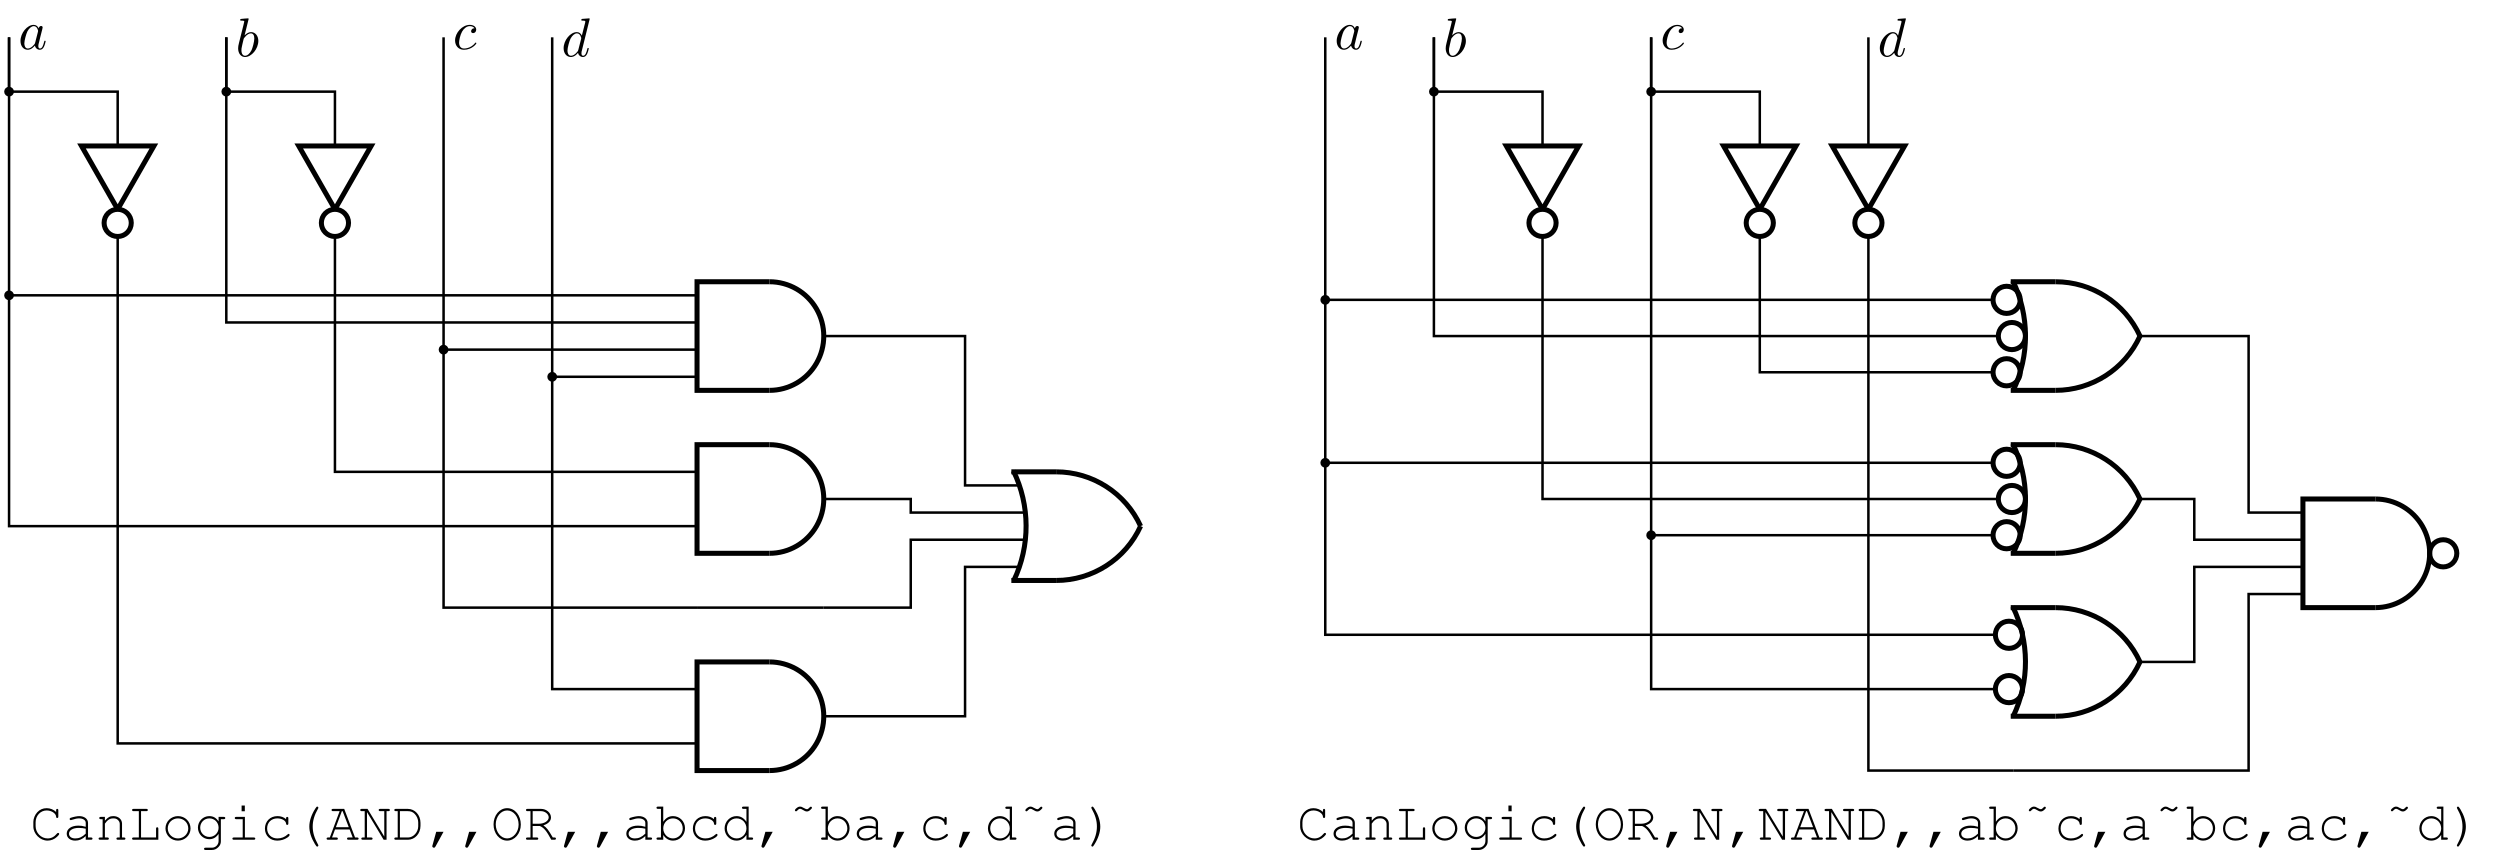 <?xml version="1.0" encoding="UTF-8"?>
<svg xmlns="http://www.w3.org/2000/svg" xmlns:xlink="http://www.w3.org/1999/xlink" width="497.114pt" height="172.332pt" viewBox="0 0 497.114 172.332" version="1.1">
<defs>
<g>
<symbol overflow="visible" id="glyph0-0">
<path style="stroke:none;" d=""/>
</symbol>
<symbol overflow="visible" id="glyph0-1">
<path style="stroke:none;" d="M 4.062 -4.125 C 3.875 -4.531 3.562 -4.828 3.062 -4.828 C 1.781 -4.828 0.438 -3.219 0.438 -1.625 C 0.438 -0.594 1.031 0.125 1.891 0.125 C 2.109 0.125 2.656 0.078 3.297 -0.703 C 3.391 -0.234 3.781 0.125 4.297 0.125 C 4.672 0.125 4.922 -0.125 5.109 -0.484 C 5.297 -0.875 5.438 -1.531 5.438 -1.562 C 5.438 -1.672 5.328 -1.672 5.297 -1.672 C 5.188 -1.672 5.188 -1.625 5.141 -1.469 C 4.969 -0.766 4.766 -0.125 4.312 -0.125 C 4.031 -0.125 3.984 -0.406 3.984 -0.625 C 3.984 -0.859 4.016 -0.953 4.141 -1.422 C 4.25 -1.891 4.281 -2 4.375 -2.406 L 4.766 -3.938 C 4.844 -4.25 4.844 -4.266 4.844 -4.312 C 4.844 -4.5 4.719 -4.609 4.531 -4.609 C 4.266 -4.609 4.094 -4.359 4.062 -4.125 Z M 3.359 -1.297 C 3.297 -1.094 3.297 -1.078 3.141 -0.891 C 2.656 -0.297 2.219 -0.125 1.906 -0.125 C 1.359 -0.125 1.203 -0.719 1.203 -1.141 C 1.203 -1.688 1.562 -3.031 1.812 -3.531 C 2.156 -4.172 2.641 -4.578 3.078 -4.578 C 3.781 -4.578 3.938 -3.688 3.938 -3.625 C 3.938 -3.562 3.922 -3.484 3.906 -3.438 Z M 3.359 -1.297 "/>
</symbol>
<symbol overflow="visible" id="glyph0-2">
<path style="stroke:none;" d="M 2.609 -7.453 C 2.609 -7.453 2.609 -7.562 2.469 -7.562 C 2.219 -7.562 1.422 -7.484 1.141 -7.453 C 1.047 -7.453 0.922 -7.438 0.922 -7.234 C 0.922 -7.109 1.031 -7.109 1.188 -7.109 C 1.719 -7.109 1.734 -7.031 1.734 -6.922 C 1.734 -6.844 1.641 -6.484 1.578 -6.25 L 0.688 -2.688 C 0.562 -2.156 0.516 -1.969 0.516 -1.594 C 0.516 -0.562 1.094 0.125 1.891 0.125 C 3.188 0.125 4.531 -1.5 4.531 -3.078 C 4.531 -4.062 3.953 -4.828 3.078 -4.828 C 2.578 -4.828 2.125 -4.5 1.797 -4.172 Z M 1.578 -3.328 C 1.641 -3.562 1.641 -3.594 1.75 -3.703 C 2.281 -4.422 2.766 -4.578 3.047 -4.578 C 3.453 -4.578 3.734 -4.25 3.734 -3.562 C 3.734 -2.906 3.375 -1.656 3.188 -1.25 C 2.828 -0.516 2.328 -0.125 1.891 -0.125 C 1.531 -0.125 1.172 -0.422 1.172 -1.219 C 1.172 -1.422 1.172 -1.641 1.344 -2.328 Z M 1.578 -3.328 "/>
</symbol>
<symbol overflow="visible" id="glyph0-3">
<path style="stroke:none;" d="M 4.312 -4.141 C 4.141 -4.141 3.984 -4.141 3.844 -3.984 C 3.672 -3.828 3.641 -3.641 3.641 -3.562 C 3.641 -3.297 3.844 -3.188 4.047 -3.188 C 4.359 -3.188 4.656 -3.453 4.656 -3.875 C 4.656 -4.422 4.141 -4.828 3.375 -4.828 C 1.891 -4.828 0.453 -3.266 0.453 -1.719 C 0.453 -0.734 1.078 0.125 2.219 0.125 C 3.781 0.125 4.688 -1.031 4.688 -1.172 C 4.688 -1.234 4.625 -1.312 4.562 -1.312 C 4.5 -1.312 4.484 -1.281 4.422 -1.203 C 3.562 -0.125 2.359 -0.125 2.234 -0.125 C 1.547 -0.125 1.25 -0.656 1.25 -1.312 C 1.25 -1.75 1.469 -2.812 1.844 -3.484 C 2.188 -4.109 2.781 -4.578 3.375 -4.578 C 3.75 -4.578 4.172 -4.438 4.312 -4.141 Z M 4.312 -4.141 "/>
</symbol>
<symbol overflow="visible" id="glyph0-4">
<path style="stroke:none;" d="M 5.625 -7.453 C 5.625 -7.453 5.625 -7.562 5.484 -7.562 C 5.328 -7.562 4.281 -7.469 4.094 -7.453 C 4.016 -7.438 3.953 -7.391 3.953 -7.234 C 3.953 -7.109 4.047 -7.109 4.203 -7.109 C 4.734 -7.109 4.75 -7.031 4.75 -6.922 L 4.719 -6.703 L 4.062 -4.125 C 3.875 -4.531 3.562 -4.828 3.062 -4.828 C 1.781 -4.828 0.438 -3.219 0.438 -1.625 C 0.438 -0.594 1.031 0.125 1.891 0.125 C 2.109 0.125 2.656 0.078 3.297 -0.703 C 3.391 -0.234 3.781 0.125 4.297 0.125 C 4.672 0.125 4.922 -0.125 5.109 -0.484 C 5.297 -0.875 5.438 -1.531 5.438 -1.562 C 5.438 -1.672 5.328 -1.672 5.297 -1.672 C 5.188 -1.672 5.188 -1.625 5.141 -1.469 C 4.969 -0.766 4.766 -0.125 4.312 -0.125 C 4.031 -0.125 3.984 -0.406 3.984 -0.625 C 3.984 -0.891 4.016 -0.953 4.062 -1.141 Z M 3.359 -1.297 C 3.297 -1.094 3.297 -1.078 3.141 -0.891 C 2.656 -0.297 2.219 -0.125 1.906 -0.125 C 1.359 -0.125 1.203 -0.719 1.203 -1.141 C 1.203 -1.688 1.562 -3.031 1.812 -3.531 C 2.156 -4.172 2.641 -4.578 3.078 -4.578 C 3.781 -4.578 3.938 -3.688 3.938 -3.625 C 3.938 -3.562 3.922 -3.484 3.906 -3.438 Z M 3.359 -1.297 "/>
</symbol>
<symbol overflow="visible" id="glyph1-0">
<path style="stroke:none;" d=""/>
</symbol>
<symbol overflow="visible" id="glyph1-1">
<path style="stroke:none;" d="M 5.219 -5.531 C 4.703 -6.016 4.047 -6.281 3.328 -6.281 C 2.594 -6.281 1.953 -6 1.469 -5.469 C 1 -4.969 0.688 -4.203 0.688 -3.547 L 0.688 -2.641 C 0.688 -1.172 2.031 0.172 3.516 0.172 C 4.203 0.172 4.875 -0.094 5.406 -0.594 C 5.688 -0.859 5.828 -1.047 5.828 -1.156 C 5.828 -1.281 5.734 -1.359 5.609 -1.359 C 5.531 -1.359 5.484 -1.344 5.406 -1.25 C 4.828 -0.562 4.266 -0.266 3.516 -0.266 C 2.219 -0.266 1.141 -1.391 1.141 -2.703 L 1.141 -3.484 C 1.141 -4.781 2.109 -5.828 3.328 -5.828 C 4.297 -5.828 5.172 -5.25 5.219 -4.594 C 5.219 -4.422 5.297 -4.328 5.438 -4.328 C 5.578 -4.328 5.656 -4.422 5.656 -4.625 L 5.656 -5.844 C 5.656 -6.047 5.578 -6.141 5.438 -6.141 C 5.297 -6.141 5.219 -6.047 5.219 -5.844 Z M 5.219 -5.531 "/>
</symbol>
<symbol overflow="visible" id="glyph1-2">
<path style="stroke:none;" d="M 4.562 0 L 5.609 0 C 5.797 0 5.906 -0.078 5.906 -0.234 C 5.906 -0.375 5.797 -0.453 5.609 -0.453 L 5.016 -0.453 L 5.016 -3.359 C 5.016 -4.141 4.281 -4.703 3.266 -4.703 C 2.859 -4.703 2.156 -4.562 1.547 -4.359 C 1.422 -4.312 1.359 -4.234 1.359 -4.125 C 1.359 -4 1.469 -3.906 1.578 -3.906 C 1.594 -3.906 1.641 -3.922 1.672 -3.922 C 2.531 -4.188 2.828 -4.25 3.234 -4.25 C 4.031 -4.25 4.562 -3.891 4.562 -3.359 L 4.562 -2.578 C 3.922 -2.766 3.594 -2.812 3.094 -2.812 C 1.719 -2.812 0.781 -2.172 0.781 -1.219 C 0.781 -0.391 1.469 0.172 2.484 0.172 C 3.25 0.172 3.906 -0.109 4.562 -0.734 Z M 4.562 -1.219 C 3.844 -0.531 3.25 -0.266 2.469 -0.266 C 1.719 -0.266 1.234 -0.641 1.234 -1.203 C 1.234 -1.891 2.016 -2.359 3.172 -2.359 C 3.656 -2.359 4.172 -2.297 4.562 -2.203 Z M 4.562 -1.219 "/>
</symbol>
<symbol overflow="visible" id="glyph1-3">
<path style="stroke:none;" d="M 1.828 -4.547 L 1 -4.547 C 0.812 -4.547 0.703 -4.469 0.703 -4.328 C 0.703 -4.172 0.812 -4.094 1 -4.094 L 1.375 -4.094 L 1.375 -0.453 L 0.891 -0.453 C 0.672 -0.453 0.578 -0.375 0.578 -0.234 C 0.578 -0.078 0.672 0 0.891 0 L 2.312 0 C 2.516 0 2.609 -0.078 2.609 -0.234 C 2.609 -0.375 2.516 -0.453 2.312 -0.453 L 1.828 -0.453 L 1.828 -3.203 C 2.172 -3.656 2.281 -3.781 2.438 -3.891 C 2.75 -4.141 3.062 -4.25 3.484 -4.25 C 3.906 -4.25 4.109 -4.188 4.375 -3.969 C 4.641 -3.734 4.781 -3.469 4.781 -3.141 L 4.781 -0.453 L 4.422 -0.453 C 4.219 -0.453 4.125 -0.375 4.125 -0.234 C 4.125 -0.078 4.219 0 4.422 0 L 5.609 0 C 5.797 0 5.906 -0.078 5.906 -0.234 C 5.906 -0.375 5.797 -0.453 5.609 -0.453 L 5.234 -0.453 L 5.234 -3.219 C 5.234 -4.062 4.5 -4.703 3.516 -4.703 C 2.844 -4.703 2.453 -4.5 1.828 -3.797 Z M 1.828 -4.547 "/>
</symbol>
<symbol overflow="visible" id="glyph1-4">
<path style="stroke:none;" d="M 2.469 -5.688 L 3.516 -5.688 C 3.719 -5.688 3.812 -5.766 3.812 -5.922 C 3.812 -6.062 3.719 -6.141 3.516 -6.141 L 0.984 -6.141 C 0.781 -6.141 0.688 -6.062 0.688 -5.922 C 0.688 -5.766 0.781 -5.688 0.984 -5.688 L 2.031 -5.688 L 2.031 -0.453 L 0.984 -0.453 C 0.781 -0.453 0.688 -0.375 0.688 -0.234 C 0.688 -0.078 0.781 0 0.984 0 L 5.906 0 L 5.906 -2.188 C 5.906 -2.391 5.828 -2.484 5.688 -2.484 C 5.531 -2.484 5.453 -2.391 5.453 -2.188 L 5.453 -0.453 L 2.469 -0.453 Z M 2.469 -5.688 "/>
</symbol>
<symbol overflow="visible" id="glyph1-5">
<path style="stroke:none;" d="M 3.266 -4.703 C 1.891 -4.703 0.781 -3.609 0.781 -2.266 C 0.781 -0.906 1.891 0.172 3.266 0.172 C 4.641 0.172 5.766 -0.906 5.766 -2.234 C 5.766 -3.625 4.672 -4.703 3.266 -4.703 Z M 3.266 -4.25 C 4.422 -4.25 5.312 -3.375 5.312 -2.234 C 5.312 -1.156 4.391 -0.266 3.266 -0.266 C 2.141 -0.266 1.234 -1.156 1.234 -2.266 C 1.234 -3.375 2.141 -4.25 3.266 -4.25 Z M 3.266 -4.25 "/>
</symbol>
<symbol overflow="visible" id="glyph1-6">
<path style="stroke:none;" d="M 4.797 -3.641 C 4.312 -4.375 3.734 -4.703 2.938 -4.703 C 1.703 -4.703 0.688 -3.672 0.688 -2.406 C 0.688 -1.141 1.703 -0.109 2.938 -0.109 C 3.719 -0.109 4.312 -0.453 4.797 -1.172 L 4.797 0.234 C 4.797 0.984 4.203 1.578 3.469 1.578 L 2.203 1.578 C 2 1.578 1.906 1.656 1.906 1.797 C 1.906 1.953 2 2.031 2.203 2.031 L 3.453 2.031 C 3.984 2.031 4.391 1.844 4.781 1.438 C 5.109 1.094 5.25 0.75 5.25 0.312 L 5.25 -4.094 L 5.828 -4.094 C 6.031 -4.094 6.125 -4.172 6.125 -4.328 C 6.125 -4.469 6.031 -4.547 5.828 -4.547 L 4.797 -4.547 Z M 2.969 -4.25 C 4 -4.25 4.797 -3.453 4.797 -2.391 C 4.797 -1.375 3.984 -0.562 2.969 -0.562 C 1.953 -0.562 1.141 -1.375 1.141 -2.406 C 1.141 -3.438 1.938 -4.25 2.969 -4.25 Z M 2.969 -4.25 "/>
</symbol>
<symbol overflow="visible" id="glyph1-7">
<path style="stroke:none;" d="M 3.484 -4.547 L 1.75 -4.547 C 1.562 -4.547 1.469 -4.469 1.469 -4.328 C 1.469 -4.172 1.562 -4.094 1.75 -4.094 L 3.047 -4.094 L 3.047 -0.453 L 1.297 -0.453 C 1.094 -0.453 1 -0.375 1 -0.234 C 1 -0.078 1.094 0 1.297 0 L 5.234 0 C 5.438 0 5.547 -0.078 5.547 -0.234 C 5.547 -0.375 5.438 -0.453 5.234 -0.453 L 3.484 -0.453 Z M 3.469 -6.812 L 2.828 -6.812 L 2.828 -5.672 L 3.469 -5.672 Z M 3.469 -6.812 "/>
</symbol>
<symbol overflow="visible" id="glyph1-8">
<path style="stroke:none;" d="M 5.125 -4.094 C 4.672 -4.5 4.094 -4.703 3.422 -4.703 C 1.969 -4.703 0.922 -3.672 0.922 -2.219 C 0.922 -0.828 1.938 0.172 3.375 0.172 C 4.094 0.172 4.812 -0.047 5.359 -0.422 C 5.672 -0.625 5.828 -0.828 5.828 -0.953 C 5.828 -1.062 5.734 -1.172 5.625 -1.172 C 5.547 -1.172 5.516 -1.141 5.438 -1.062 C 4.859 -0.531 4.188 -0.266 3.391 -0.266 C 2.203 -0.266 1.359 -1.094 1.359 -2.234 C 1.359 -3.438 2.188 -4.25 3.391 -4.25 C 4.312 -4.25 5.078 -3.797 5.125 -3.219 C 5.141 -3.031 5.219 -2.953 5.359 -2.953 C 5.5 -2.953 5.578 -3.047 5.578 -3.25 L 5.578 -4.25 C 5.578 -4.453 5.5 -4.547 5.359 -4.547 C 5.203 -4.547 5.125 -4.453 5.125 -4.25 Z M 5.125 -4.094 "/>
</symbol>
<symbol overflow="visible" id="glyph1-9">
<path style="stroke:none;" d="M 4.781 -6.594 C 4.672 -6.594 4.594 -6.516 4.406 -6.219 C 3.625 -5.016 3.203 -3.734 3.203 -2.656 C 3.203 -1.531 3.562 -0.391 4.312 0.844 C 4.562 1.25 4.656 1.359 4.766 1.359 C 4.891 1.359 5 1.25 5 1.141 C 5 1.094 4.984 1.062 4.969 1.016 C 4.203 -0.344 3.875 -1.453 3.875 -2.625 C 3.875 -3.781 4.203 -4.922 4.969 -6.25 C 4.984 -6.297 5 -6.328 5 -6.375 C 5 -6.484 4.891 -6.594 4.781 -6.594 Z M 4.781 -6.594 "/>
</symbol>
<symbol overflow="visible" id="glyph1-10">
<path style="stroke:none;" d="M 4.672 -2.047 L 5.281 -0.453 L 4.453 -0.453 C 4.25 -0.453 4.156 -0.375 4.156 -0.234 C 4.156 -0.078 4.25 0 4.453 0 L 6.156 0 C 6.344 0 6.453 -0.078 6.453 -0.234 C 6.453 -0.375 6.344 -0.453 6.156 -0.453 L 5.75 -0.453 L 3.594 -6.141 L 1.375 -6.141 C 1.172 -6.141 1.078 -6.062 1.078 -5.922 C 1.078 -5.766 1.172 -5.688 1.375 -5.688 L 2.688 -5.688 L 0.734 -0.453 L 0.391 -0.453 C 0.203 -0.453 0.094 -0.375 0.094 -0.234 C 0.094 -0.078 0.203 0 0.391 0 L 2.047 0 C 2.234 0 2.328 -0.078 2.328 -0.234 C 2.328 -0.375 2.234 -0.453 2.047 -0.453 L 1.172 -0.453 L 1.766 -2.047 Z M 4.5 -2.5 L 1.938 -2.5 L 3.125 -5.688 L 3.281 -5.688 Z M 4.5 -2.5 "/>
</symbol>
<symbol overflow="visible" id="glyph1-11">
<path style="stroke:none;" d="M 5.469 0 L 5.469 -5.688 L 5.828 -5.688 C 6.031 -5.688 6.125 -5.766 6.125 -5.922 C 6.125 -6.062 6.031 -6.141 5.828 -6.141 L 4.203 -6.141 C 4 -6.141 3.906 -6.062 3.906 -5.922 C 3.906 -5.766 4 -5.688 4.203 -5.688 L 5.016 -5.688 L 5.016 -0.641 L 1.688 -6.141 L 0.531 -6.141 C 0.344 -6.141 0.234 -6.062 0.234 -5.922 C 0.234 -5.766 0.344 -5.688 0.531 -5.688 L 1.125 -5.688 L 1.125 -0.453 L 0.75 -0.453 C 0.562 -0.453 0.453 -0.375 0.453 -0.234 C 0.453 -0.078 0.562 0 0.75 0 L 2.391 0 C 2.578 0 2.688 -0.078 2.688 -0.234 C 2.688 -0.375 2.578 -0.453 2.391 -0.453 L 1.578 -0.453 L 1.578 -5.5 L 4.891 0 Z M 5.469 0 "/>
</symbol>
<symbol overflow="visible" id="glyph1-12">
<path style="stroke:none;" d="M 1.141 -0.453 L 0.766 -0.453 C 0.562 -0.453 0.469 -0.375 0.469 -0.234 C 0.469 -0.078 0.562 0 0.766 0 L 3.156 0 C 4.562 0 5.672 -1.219 5.672 -2.766 L 5.672 -3.375 C 5.672 -4.922 4.562 -6.141 3.156 -6.141 L 0.766 -6.141 C 0.562 -6.141 0.469 -6.062 0.469 -5.922 C 0.469 -5.766 0.562 -5.688 0.766 -5.688 L 1.141 -5.688 Z M 1.578 -0.453 L 1.578 -5.688 L 3.141 -5.688 C 3.734 -5.688 4.141 -5.531 4.516 -5.141 C 4.953 -4.703 5.219 -4.047 5.219 -3.469 L 5.219 -2.672 C 5.219 -1.516 4.266 -0.453 3.219 -0.453 Z M 1.578 -0.453 "/>
</symbol>
<symbol overflow="visible" id="glyph1-13">
<path style="stroke:none;" d="M 2.25 -1.578 L 1.5 1.141 C 1.484 1.188 1.469 1.219 1.469 1.266 C 1.469 1.438 1.609 1.578 1.781 1.578 C 1.938 1.578 2.016 1.516 2.125 1.312 L 3.703 -1.578 Z M 2.25 -1.578 "/>
</symbol>
<symbol overflow="visible" id="glyph1-14">
<path style="stroke:none;" d="M 3.266 -6.281 C 1.75 -6.281 0.562 -4.859 0.562 -3.047 C 0.562 -1.25 1.75 0.172 3.266 0.172 C 4.766 0.172 5.984 -1.25 5.984 -3.016 C 5.984 -4.859 4.812 -6.281 3.266 -6.281 Z M 3.266 -5.828 C 4.531 -5.828 5.547 -4.594 5.547 -3.016 C 5.547 -1.531 4.5 -0.266 3.266 -0.266 C 2.031 -0.266 1 -1.531 1 -3.047 C 1 -4.578 2.016 -5.828 3.266 -5.828 Z M 3.266 -5.828 "/>
</symbol>
<symbol overflow="visible" id="glyph1-15">
<path style="stroke:none;" d="M 1.797 -2.734 L 3.234 -2.734 C 4.062 -2.359 4.547 -1.766 5.5 0 L 6.125 0 C 6.328 0 6.422 -0.078 6.422 -0.234 C 6.422 -0.375 6.328 -0.453 6.125 -0.453 L 5.797 -0.453 C 4.906 -1.984 4.609 -2.391 3.922 -2.859 C 4.922 -3.203 5.438 -3.734 5.438 -4.438 C 5.438 -5.359 4.531 -6.141 3.469 -6.141 L 0.766 -6.141 C 0.562 -6.141 0.469 -6.062 0.469 -5.922 C 0.469 -5.766 0.562 -5.688 0.766 -5.688 L 1.359 -5.688 L 1.359 -0.453 L 0.766 -0.453 C 0.562 -0.453 0.469 -0.375 0.469 -0.234 C 0.469 -0.078 0.562 0 0.766 0 L 2.625 0 C 2.812 0 2.906 -0.078 2.906 -0.234 C 2.906 -0.375 2.812 -0.453 2.625 -0.453 L 1.797 -0.453 Z M 1.797 -3.188 L 1.797 -5.688 L 3.469 -5.688 C 4.25 -5.688 4.984 -5.109 4.984 -4.453 C 4.984 -3.75 4.109 -3.188 3.047 -3.188 Z M 1.797 -3.188 "/>
</symbol>
<symbol overflow="visible" id="glyph1-16">
<path style="stroke:none;" d="M 1.578 -6.594 L 0.531 -6.594 C 0.344 -6.594 0.234 -6.516 0.234 -6.375 C 0.234 -6.219 0.344 -6.141 0.531 -6.141 L 1.125 -6.141 L 1.125 -0.453 L 0.531 -0.453 C 0.344 -0.453 0.234 -0.375 0.234 -0.234 C 0.234 -0.078 0.344 0 0.531 0 L 1.578 0 L 1.578 -0.953 C 2.078 -0.203 2.734 0.172 3.531 0.172 C 4.844 0.172 5.906 -0.922 5.906 -2.297 C 5.906 -3.641 4.859 -4.703 3.531 -4.703 C 2.719 -4.703 2.109 -4.359 1.578 -3.578 Z M 3.516 -4.25 C 4.609 -4.25 5.453 -3.375 5.453 -2.234 C 5.453 -1.172 4.562 -0.266 3.516 -0.266 C 2.438 -0.266 1.578 -1.172 1.578 -2.266 C 1.578 -3.375 2.438 -4.25 3.516 -4.25 Z M 3.516 -4.25 "/>
</symbol>
<symbol overflow="visible" id="glyph1-17">
<path style="stroke:none;" d="M 5.469 -6.594 L 4.438 -6.594 C 4.25 -6.594 4.141 -6.516 4.141 -6.375 C 4.141 -6.219 4.25 -6.141 4.438 -6.141 L 5.031 -6.141 L 5.031 -3.562 C 4.5 -4.344 3.859 -4.703 3.047 -4.703 C 1.75 -4.703 0.688 -3.609 0.688 -2.266 C 0.688 -0.922 1.75 0.172 3.047 0.172 C 3.859 0.172 4.516 -0.203 5.031 -0.969 L 5.031 0 L 6.062 0 C 6.266 0 6.359 -0.078 6.359 -0.234 C 6.359 -0.375 6.266 -0.453 6.062 -0.453 L 5.469 -0.453 Z M 3.078 -4.25 C 4.172 -4.25 5.031 -3.375 5.031 -2.25 C 5.031 -1.156 4.156 -0.266 3.094 -0.266 C 2 -0.266 1.141 -1.156 1.141 -2.266 C 1.141 -3.375 2 -4.25 3.078 -4.25 Z M 3.078 -4.25 "/>
</symbol>
<symbol overflow="visible" id="glyph1-18">
<path style="stroke:none;" d="M 4.75 -6.578 C 4.672 -6.578 4.641 -6.547 4.562 -6.484 C 4.25 -6.156 4.141 -6.078 3.953 -6.078 C 3.812 -6.078 3.719 -6.125 3.297 -6.344 C 2.953 -6.547 2.828 -6.594 2.609 -6.594 C 2.328 -6.594 2.109 -6.484 1.781 -6.188 C 1.641 -6.047 1.578 -5.953 1.578 -5.875 C 1.578 -5.75 1.672 -5.656 1.797 -5.656 C 1.859 -5.656 1.938 -5.688 1.984 -5.75 C 2.297 -6.078 2.406 -6.156 2.625 -6.156 C 2.75 -6.156 2.875 -6.109 3.094 -5.969 C 3.516 -5.703 3.734 -5.625 3.969 -5.625 C 4.219 -5.625 4.438 -5.734 4.719 -6.016 C 4.922 -6.203 4.969 -6.266 4.969 -6.359 C 4.969 -6.484 4.859 -6.578 4.75 -6.578 Z M 4.75 -6.578 "/>
</symbol>
<symbol overflow="visible" id="glyph1-19">
<path style="stroke:none;" d="M 1.828 -6.594 C 1.719 -6.594 1.609 -6.484 1.609 -6.375 C 1.609 -6.328 1.609 -6.297 1.641 -6.25 C 2.406 -4.891 2.719 -3.797 2.719 -2.625 C 2.719 -1.453 2.391 -0.312 1.641 1.016 C 1.609 1.062 1.609 1.094 1.609 1.141 C 1.609 1.25 1.703 1.359 1.828 1.359 C 1.938 1.359 2 1.281 2.188 0.984 C 2.969 -0.219 3.391 -1.5 3.391 -2.578 C 3.391 -3.703 3.031 -4.859 2.297 -6.078 C 2.047 -6.484 1.938 -6.594 1.828 -6.594 Z M 1.828 -6.594 "/>
</symbol>
</g>
<clipPath id="clip1">
  <path d="M 458 85 L 497.113 85 L 497.113 135 L 458 135 Z M 458 85 "/>
</clipPath>
<clipPath id="clip2">
  <path d="M 468 93 L 497.113 93 L 497.113 127 L 468 127 Z M 468 93 "/>
</clipPath>
</defs>
<g id="surface1">
<g style="fill:rgb(0%,0%,0%);fill-opacity:1;">
  <use xlink:href="#glyph0-1" x="3.636" y="9.772"/>
</g>
<path style="fill:none;stroke-width:0.5;stroke-linecap:butt;stroke-linejoin:miter;stroke:rgb(0%,0%,0%);stroke-opacity:1;stroke-miterlimit:10;" d="M 0.72 72.901 L 0.72 62.1 " transform="matrix(1,0,0,-1,1.081,80.323)"/>
<path style="fill-rule:nonzero;fill:rgb(0%,0%,0%);fill-opacity:1;stroke-width:0.5;stroke-linecap:butt;stroke-linejoin:miter;stroke:rgb(0%,0%,0%);stroke-opacity:1;stroke-miterlimit:10;" d="M 1.439 62.1 C 1.439 62.499 1.118 62.819 0.72 62.819 C 0.321 62.819 0.001 62.499 0.001 62.1 C 0.001 61.702 0.321 61.382 0.72 61.382 C 1.118 61.382 1.439 61.702 1.439 62.1 Z M 1.439 62.1 " transform="matrix(1,0,0,-1,1.081,80.323)"/>
<path style="fill:none;stroke-width:0.5;stroke-linecap:butt;stroke-linejoin:miter;stroke:rgb(0%,0%,0%);stroke-opacity:1;stroke-miterlimit:10;" d="M 0.72 62.1 L 22.321 62.1 L 22.321 51.3 " transform="matrix(1,0,0,-1,1.081,80.323)"/>
<path style="fill:none;stroke-width:1;stroke-linecap:butt;stroke-linejoin:miter;stroke:rgb(0%,0%,0%);stroke-opacity:1;stroke-miterlimit:10;" d="M 22.321 38.702 L 15.122 51.3 L 29.521 51.3 L 22.321 38.702 " transform="matrix(1,0,0,-1,1.081,80.323)"/>
<path style="fill:none;stroke-width:1;stroke-linecap:butt;stroke-linejoin:miter;stroke:rgb(0%,0%,0%);stroke-opacity:1;stroke-miterlimit:10;" d="M 25.021 35.999 C 25.021 37.491 23.814 38.702 22.321 38.702 C 20.829 38.702 19.618 37.491 19.618 35.999 C 19.618 34.507 20.829 33.3 22.321 33.3 C 23.814 33.3 25.021 34.507 25.021 35.999 Z M 25.021 35.999 " transform="matrix(1,0,0,-1,1.081,80.323)"/>
<g style="fill:rgb(0%,0%,0%);fill-opacity:1;">
  <use xlink:href="#glyph0-2" x="46.836" y="11.212"/>
</g>
<path style="fill:none;stroke-width:0.5;stroke-linecap:butt;stroke-linejoin:miter;stroke:rgb(0%,0%,0%);stroke-opacity:1;stroke-miterlimit:10;" d="M 43.919 72.901 L 43.919 62.1 " transform="matrix(1,0,0,-1,1.081,80.323)"/>
<path style="fill-rule:nonzero;fill:rgb(0%,0%,0%);fill-opacity:1;stroke-width:0.5;stroke-linecap:butt;stroke-linejoin:miter;stroke:rgb(0%,0%,0%);stroke-opacity:1;stroke-miterlimit:10;" d="M 44.642 62.1 C 44.642 62.499 44.317 62.819 43.919 62.819 C 43.524 62.819 43.2 62.499 43.2 62.1 C 43.2 61.702 43.524 61.382 43.919 61.382 C 44.317 61.382 44.642 61.702 44.642 62.1 Z M 44.642 62.1 " transform="matrix(1,0,0,-1,1.081,80.323)"/>
<path style="fill:none;stroke-width:0.5;stroke-linecap:butt;stroke-linejoin:miter;stroke:rgb(0%,0%,0%);stroke-opacity:1;stroke-miterlimit:10;" d="M 43.919 62.1 L 65.521 62.1 L 65.521 51.3 " transform="matrix(1,0,0,-1,1.081,80.323)"/>
<path style="fill:none;stroke-width:1;stroke-linecap:butt;stroke-linejoin:miter;stroke:rgb(0%,0%,0%);stroke-opacity:1;stroke-miterlimit:10;" d="M 65.521 38.702 L 58.321 51.3 L 72.72 51.3 L 65.521 38.702 " transform="matrix(1,0,0,-1,1.081,80.323)"/>
<path style="fill:none;stroke-width:1;stroke-linecap:butt;stroke-linejoin:miter;stroke:rgb(0%,0%,0%);stroke-opacity:1;stroke-miterlimit:10;" d="M 68.224 35.999 C 68.224 37.491 67.013 38.702 65.521 38.702 C 64.028 38.702 62.821 37.491 62.821 35.999 C 62.821 34.507 64.028 33.3 65.521 33.3 C 67.013 33.3 68.224 34.507 68.224 35.999 Z M 68.224 35.999 " transform="matrix(1,0,0,-1,1.081,80.323)"/>
<g style="fill:rgb(0%,0%,0%);fill-opacity:1;">
  <use xlink:href="#glyph0-3" x="90.037" y="9.772"/>
</g>
<g style="fill:rgb(0%,0%,0%);fill-opacity:1;">
  <use xlink:href="#glyph0-4" x="111.636" y="11.212"/>
</g>
<path style="fill:none;stroke-width:1;stroke-linecap:butt;stroke-linejoin:miter;stroke:rgb(0%,0%,0%);stroke-opacity:1;stroke-miterlimit:10;" d="M 151.923 2.702 L 137.521 2.702 L 137.521 24.3 L 151.923 24.3 " transform="matrix(1,0,0,-1,1.081,80.323)"/>
<path style="fill:none;stroke-width:1;stroke-linecap:butt;stroke-linejoin:miter;stroke:rgb(0%,0%,0%);stroke-opacity:1;stroke-miterlimit:10;" d="M 151.923 24.3 C 155.778 24.3 159.345 22.241 161.274 18.901 C 163.204 15.557 163.204 11.44 161.274 8.1 C 159.345 4.757 155.778 2.702 151.923 2.702 " transform="matrix(1,0,0,-1,1.081,80.323)"/>
<path style="fill:none;stroke-width:1;stroke-linecap:butt;stroke-linejoin:miter;stroke:rgb(0%,0%,0%);stroke-opacity:1;stroke-miterlimit:10;" d="M 151.923 -29.7 L 137.521 -29.7 L 137.521 -8.099 L 151.923 -8.099 " transform="matrix(1,0,0,-1,1.081,80.323)"/>
<path style="fill:none;stroke-width:1;stroke-linecap:butt;stroke-linejoin:miter;stroke:rgb(0%,0%,0%);stroke-opacity:1;stroke-miterlimit:10;" d="M 151.923 -8.099 C 155.778 -8.099 159.345 -10.157 161.274 -13.501 C 163.204 -16.841 163.204 -20.958 161.274 -24.298 C 159.345 -27.642 155.778 -29.7 151.923 -29.7 " transform="matrix(1,0,0,-1,1.081,80.323)"/>
<path style="fill:none;stroke-width:0.5;stroke-linecap:butt;stroke-linejoin:miter;stroke:rgb(0%,0%,0%);stroke-opacity:1;stroke-miterlimit:10;" d="M 137.521 -40.501 L 162.72 -40.501 " transform="matrix(1,0,0,-1,1.081,80.323)"/>
<path style="fill:none;stroke-width:1;stroke-linecap:butt;stroke-linejoin:miter;stroke:rgb(0%,0%,0%);stroke-opacity:1;stroke-miterlimit:10;" d="M 151.923 -72.9 L 137.521 -72.9 L 137.521 -51.298 L 151.923 -51.298 " transform="matrix(1,0,0,-1,1.081,80.323)"/>
<path style="fill:none;stroke-width:1;stroke-linecap:butt;stroke-linejoin:miter;stroke:rgb(0%,0%,0%);stroke-opacity:1;stroke-miterlimit:10;" d="M 151.923 -51.298 C 155.778 -51.298 159.345 -53.361 161.274 -56.7 C 163.204 -60.04 163.204 -64.157 161.274 -67.501 C 159.345 -70.841 155.778 -72.9 151.923 -72.9 " transform="matrix(1,0,0,-1,1.081,80.323)"/>
<path style="fill:none;stroke-width:1;stroke-linecap:butt;stroke-linejoin:miter;stroke:rgb(0%,0%,0%);stroke-opacity:1;stroke-miterlimit:10;" d="M 208.923 -13.501 L 200.021 -13.501 " transform="matrix(1,0,0,-1,1.081,80.323)"/>
<path style="fill:none;stroke-width:1;stroke-linecap:butt;stroke-linejoin:miter;stroke:rgb(0%,0%,0%);stroke-opacity:1;stroke-miterlimit:10;" d="M 200.427 -13.302 C 203.763 -20.177 203.798 -28.197 200.521 -35.099 " transform="matrix(1,0,0,-1,1.081,80.323)"/>
<path style="fill:none;stroke-width:1;stroke-linecap:butt;stroke-linejoin:miter;stroke:rgb(0%,0%,0%);stroke-opacity:1;stroke-miterlimit:10;" d="M 200.021 -35.099 L 208.923 -35.099 " transform="matrix(1,0,0,-1,1.081,80.323)"/>
<path style="fill:none;stroke-width:1;stroke-linecap:butt;stroke-linejoin:miter;stroke:rgb(0%,0%,0%);stroke-opacity:1;stroke-miterlimit:10;" d="M 208.923 -13.501 C 216.153 -13.501 222.72 -17.72 225.724 -24.298 " transform="matrix(1,0,0,-1,1.081,80.323)"/>
<path style="fill:none;stroke-width:1;stroke-linecap:butt;stroke-linejoin:miter;stroke:rgb(0%,0%,0%);stroke-opacity:1;stroke-miterlimit:10;" d="M 208.923 -35.099 C 216.153 -35.099 222.72 -30.88 225.724 -24.298 " transform="matrix(1,0,0,-1,1.081,80.323)"/>
<path style="fill:none;stroke-width:0.5;stroke-linecap:butt;stroke-linejoin:miter;stroke:rgb(0%,0%,0%);stroke-opacity:1;stroke-miterlimit:10;" d="M 162.72 13.499 L 190.817 13.499 L 190.817 -16.2 L 201.618 -16.2 " transform="matrix(1,0,0,-1,1.081,80.323)"/>
<path style="fill:none;stroke-width:0.5;stroke-linecap:butt;stroke-linejoin:miter;stroke:rgb(0%,0%,0%);stroke-opacity:1;stroke-miterlimit:10;" d="M 162.72 -18.9 L 180.017 -18.9 L 180.017 -21.599 L 202.81 -21.599 " transform="matrix(1,0,0,-1,1.081,80.323)"/>
<path style="fill:none;stroke-width:0.5;stroke-linecap:butt;stroke-linejoin:miter;stroke:rgb(0%,0%,0%);stroke-opacity:1;stroke-miterlimit:10;" d="M 162.72 -40.501 L 180.017 -40.501 L 180.017 -27.001 L 202.81 -27.001 " transform="matrix(1,0,0,-1,1.081,80.323)"/>
<path style="fill:none;stroke-width:0.5;stroke-linecap:butt;stroke-linejoin:miter;stroke:rgb(0%,0%,0%);stroke-opacity:1;stroke-miterlimit:10;" d="M 162.72 -62.099 L 190.817 -62.099 L 190.817 -32.4 L 201.618 -32.4 " transform="matrix(1,0,0,-1,1.081,80.323)"/>
<path style="fill:none;stroke-width:0.5;stroke-linecap:butt;stroke-linejoin:miter;stroke:rgb(0%,0%,0%);stroke-opacity:1;stroke-miterlimit:10;" d="M 137.521 21.6 L 0.72 21.6 " transform="matrix(1,0,0,-1,1.081,80.323)"/>
<path style="fill-rule:nonzero;fill:rgb(0%,0%,0%);fill-opacity:1;stroke-width:0.5;stroke-linecap:butt;stroke-linejoin:miter;stroke:rgb(0%,0%,0%);stroke-opacity:1;stroke-miterlimit:10;" d="M 1.439 21.6 C 1.439 21.999 1.118 22.319 0.72 22.319 C 0.321 22.319 0.001 21.999 0.001 21.6 C 0.001 21.202 0.321 20.882 0.72 20.882 C 1.118 20.882 1.439 21.202 1.439 21.6 Z M 1.439 21.6 " transform="matrix(1,0,0,-1,1.081,80.323)"/>
<path style="fill:none;stroke-width:0.5;stroke-linecap:butt;stroke-linejoin:miter;stroke:rgb(0%,0%,0%);stroke-opacity:1;stroke-miterlimit:10;" d="M 137.521 16.202 L 43.919 16.202 L 43.919 72.901 " transform="matrix(1,0,0,-1,1.081,80.323)"/>
<path style="fill:none;stroke-width:0.5;stroke-linecap:butt;stroke-linejoin:miter;stroke:rgb(0%,0%,0%);stroke-opacity:1;stroke-miterlimit:10;" d="M 137.521 10.8 L 87.122 10.8 " transform="matrix(1,0,0,-1,1.081,80.323)"/>
<path style="fill-rule:nonzero;fill:rgb(0%,0%,0%);fill-opacity:1;stroke-width:0.5;stroke-linecap:butt;stroke-linejoin:miter;stroke:rgb(0%,0%,0%);stroke-opacity:1;stroke-miterlimit:10;" d="M 87.841 10.8 C 87.841 11.198 87.521 11.518 87.122 11.518 C 86.724 11.518 86.399 11.198 86.399 10.8 C 86.399 10.401 86.724 10.081 87.122 10.081 C 87.521 10.081 87.841 10.401 87.841 10.8 Z M 87.841 10.8 " transform="matrix(1,0,0,-1,1.081,80.323)"/>
<path style="fill:none;stroke-width:0.5;stroke-linecap:butt;stroke-linejoin:miter;stroke:rgb(0%,0%,0%);stroke-opacity:1;stroke-miterlimit:10;" d="M 137.521 5.401 L 108.72 5.401 " transform="matrix(1,0,0,-1,1.081,80.323)"/>
<path style="fill-rule:nonzero;fill:rgb(0%,0%,0%);fill-opacity:1;stroke-width:0.5;stroke-linecap:butt;stroke-linejoin:miter;stroke:rgb(0%,0%,0%);stroke-opacity:1;stroke-miterlimit:10;" d="M 109.442 5.401 C 109.442 5.796 109.118 6.12 108.72 6.12 C 108.321 6.12 108.001 5.796 108.001 5.401 C 108.001 5.003 108.321 4.678 108.72 4.678 C 109.118 4.678 109.442 5.003 109.442 5.401 Z M 109.442 5.401 " transform="matrix(1,0,0,-1,1.081,80.323)"/>
<path style="fill:none;stroke-width:0.5;stroke-linecap:butt;stroke-linejoin:miter;stroke:rgb(0%,0%,0%);stroke-opacity:1;stroke-miterlimit:10;" d="M 137.521 -13.501 L 65.521 -13.501 L 65.521 33.3 " transform="matrix(1,0,0,-1,1.081,80.323)"/>
<path style="fill:none;stroke-width:0.5;stroke-linecap:butt;stroke-linejoin:miter;stroke:rgb(0%,0%,0%);stroke-opacity:1;stroke-miterlimit:10;" d="M 137.521 -24.298 L 0.72 -24.298 L 0.72 72.901 " transform="matrix(1,0,0,-1,1.081,80.323)"/>
<path style="fill:none;stroke-width:0.5;stroke-linecap:butt;stroke-linejoin:miter;stroke:rgb(0%,0%,0%);stroke-opacity:1;stroke-miterlimit:10;" d="M 137.521 -40.501 L 87.122 -40.501 L 87.122 72.901 " transform="matrix(1,0,0,-1,1.081,80.323)"/>
<path style="fill:none;stroke-width:0.5;stroke-linecap:butt;stroke-linejoin:miter;stroke:rgb(0%,0%,0%);stroke-opacity:1;stroke-miterlimit:10;" d="M 137.521 -56.7 L 108.72 -56.7 L 108.72 72.901 " transform="matrix(1,0,0,-1,1.081,80.323)"/>
<path style="fill:none;stroke-width:0.5;stroke-linecap:butt;stroke-linejoin:miter;stroke:rgb(0%,0%,0%);stroke-opacity:1;stroke-miterlimit:10;" d="M 137.521 -67.501 L 22.321 -67.501 L 22.321 33.3 " transform="matrix(1,0,0,-1,1.081,80.323)"/>
<g style="fill:rgb(0%,0%,0%);fill-opacity:1;">
  <use xlink:href="#glyph1-1" x="5.941" y="166.983"/>
  <use xlink:href="#glyph1-2" x="12.486" y="166.983"/>
  <use xlink:href="#glyph1-3" x="19.032" y="166.983"/>
  <use xlink:href="#glyph1-4" x="25.577" y="166.983"/>
  <use xlink:href="#glyph1-5" x="32.123" y="166.983"/>
  <use xlink:href="#glyph1-6" x="38.668" y="166.983"/>
  <use xlink:href="#glyph1-7" x="45.214" y="166.983"/>
  <use xlink:href="#glyph1-8" x="51.759" y="166.983"/>
  <use xlink:href="#glyph1-9" x="58.305" y="166.983"/>
  <use xlink:href="#glyph1-10" x="64.85" y="166.983"/>
  <use xlink:href="#glyph1-11" x="71.396" y="166.983"/>
  <use xlink:href="#glyph1-12" x="77.941" y="166.983"/>
  <use xlink:href="#glyph1-13" x="84.487" y="166.983"/>
  <use xlink:href="#glyph1-13" x="91.032" y="166.983"/>
  <use xlink:href="#glyph1-14" x="97.577" y="166.983"/>
  <use xlink:href="#glyph1-15" x="104.123" y="166.983"/>
  <use xlink:href="#glyph1-13" x="110.668" y="166.983"/>
  <use xlink:href="#glyph1-13" x="117.214" y="166.983"/>
  <use xlink:href="#glyph1-2" x="123.759" y="166.983"/>
  <use xlink:href="#glyph1-16" x="130.305" y="166.983"/>
  <use xlink:href="#glyph1-8" x="136.85" y="166.983"/>
  <use xlink:href="#glyph1-17" x="143.396" y="166.983"/>
  <use xlink:href="#glyph1-13" x="149.941" y="166.983"/>
  <use xlink:href="#glyph1-18" x="156.487" y="166.983"/>
  <use xlink:href="#glyph1-16" x="163.032" y="166.983"/>
  <use xlink:href="#glyph1-2" x="169.577" y="166.983"/>
  <use xlink:href="#glyph1-13" x="176.123" y="166.983"/>
  <use xlink:href="#glyph1-8" x="182.668" y="166.983"/>
  <use xlink:href="#glyph1-13" x="189.214" y="166.983"/>
  <use xlink:href="#glyph1-17" x="195.759" y="166.983"/>
  <use xlink:href="#glyph1-18" x="202.305" y="166.983"/>
  <use xlink:href="#glyph1-2" x="208.85" y="166.983"/>
  <use xlink:href="#glyph1-19" x="215.396" y="166.983"/>
</g>
<g style="fill:rgb(0%,0%,0%);fill-opacity:1;">
  <use xlink:href="#glyph0-1" x="265.356" y="9.772"/>
</g>
<g style="fill:rgb(0%,0%,0%);fill-opacity:1;">
  <use xlink:href="#glyph0-2" x="286.956" y="11.212"/>
</g>
<path style="fill:none;stroke-width:0.5;stroke-linecap:butt;stroke-linejoin:miter;stroke:rgb(0%,0%,0%);stroke-opacity:1;stroke-miterlimit:10;" d="M 284.044 72.901 L 284.044 62.1 " transform="matrix(1,0,0,-1,1.081,80.323)"/>
<path style="fill-rule:nonzero;fill:rgb(0%,0%,0%);fill-opacity:1;stroke-width:0.5;stroke-linecap:butt;stroke-linejoin:miter;stroke:rgb(0%,0%,0%);stroke-opacity:1;stroke-miterlimit:10;" d="M 284.763 62.1 C 284.763 62.499 284.442 62.819 284.044 62.819 C 283.646 62.819 283.325 62.499 283.325 62.1 C 283.325 61.702 283.646 61.382 284.044 61.382 C 284.442 61.382 284.763 61.702 284.763 62.1 Z M 284.763 62.1 " transform="matrix(1,0,0,-1,1.081,80.323)"/>
<path style="fill:none;stroke-width:0.5;stroke-linecap:butt;stroke-linejoin:miter;stroke:rgb(0%,0%,0%);stroke-opacity:1;stroke-miterlimit:10;" d="M 284.044 62.1 L 305.642 62.1 L 305.642 51.3 " transform="matrix(1,0,0,-1,1.081,80.323)"/>
<path style="fill:none;stroke-width:1;stroke-linecap:butt;stroke-linejoin:miter;stroke:rgb(0%,0%,0%);stroke-opacity:1;stroke-miterlimit:10;" d="M 305.642 38.702 L 298.442 51.3 L 312.845 51.3 L 305.642 38.702 " transform="matrix(1,0,0,-1,1.081,80.323)"/>
<path style="fill:none;stroke-width:1;stroke-linecap:butt;stroke-linejoin:miter;stroke:rgb(0%,0%,0%);stroke-opacity:1;stroke-miterlimit:10;" d="M 308.345 35.999 C 308.345 37.491 307.134 38.702 305.642 38.702 C 304.149 38.702 302.942 37.491 302.942 35.999 C 302.942 34.507 304.149 33.3 305.642 33.3 C 307.134 33.3 308.345 34.507 308.345 35.999 Z M 308.345 35.999 " transform="matrix(1,0,0,-1,1.081,80.323)"/>
<g style="fill:rgb(0%,0%,0%);fill-opacity:1;">
  <use xlink:href="#glyph0-3" x="330.155" y="9.772"/>
</g>
<path style="fill:none;stroke-width:0.5;stroke-linecap:butt;stroke-linejoin:miter;stroke:rgb(0%,0%,0%);stroke-opacity:1;stroke-miterlimit:10;" d="M 327.243 72.901 L 327.243 62.1 " transform="matrix(1,0,0,-1,1.081,80.323)"/>
<path style="fill-rule:nonzero;fill:rgb(0%,0%,0%);fill-opacity:1;stroke-width:0.5;stroke-linecap:butt;stroke-linejoin:miter;stroke:rgb(0%,0%,0%);stroke-opacity:1;stroke-miterlimit:10;" d="M 327.962 62.1 C 327.962 62.499 327.642 62.819 327.243 62.819 C 326.845 62.819 326.524 62.499 326.524 62.1 C 326.524 61.702 326.845 61.382 327.243 61.382 C 327.642 61.382 327.962 61.702 327.962 62.1 Z M 327.962 62.1 " transform="matrix(1,0,0,-1,1.081,80.323)"/>
<path style="fill:none;stroke-width:0.5;stroke-linecap:butt;stroke-linejoin:miter;stroke:rgb(0%,0%,0%);stroke-opacity:1;stroke-miterlimit:10;" d="M 327.243 62.1 L 348.845 62.1 L 348.845 51.3 " transform="matrix(1,0,0,-1,1.081,80.323)"/>
<path style="fill:none;stroke-width:1;stroke-linecap:butt;stroke-linejoin:miter;stroke:rgb(0%,0%,0%);stroke-opacity:1;stroke-miterlimit:10;" d="M 348.845 38.702 L 341.642 51.3 L 356.044 51.3 L 348.845 38.702 " transform="matrix(1,0,0,-1,1.081,80.323)"/>
<path style="fill:none;stroke-width:1;stroke-linecap:butt;stroke-linejoin:miter;stroke:rgb(0%,0%,0%);stroke-opacity:1;stroke-miterlimit:10;" d="M 351.544 35.999 C 351.544 37.491 350.337 38.702 348.845 38.702 C 347.353 38.702 346.142 37.491 346.142 35.999 C 346.142 34.507 347.353 33.3 348.845 33.3 C 350.337 33.3 351.544 34.507 351.544 35.999 Z M 351.544 35.999 " transform="matrix(1,0,0,-1,1.081,80.323)"/>
<g style="fill:rgb(0%,0%,0%);fill-opacity:1;">
  <use xlink:href="#glyph0-4" x="373.356" y="11.212"/>
</g>
<path style="fill:none;stroke-width:0.5;stroke-linecap:butt;stroke-linejoin:miter;stroke:rgb(0%,0%,0%);stroke-opacity:1;stroke-miterlimit:10;" d="M 370.442 72.901 L 370.442 51.3 " transform="matrix(1,0,0,-1,1.081,80.323)"/>
<path style="fill:none;stroke-width:1;stroke-linecap:butt;stroke-linejoin:miter;stroke:rgb(0%,0%,0%);stroke-opacity:1;stroke-miterlimit:10;" d="M 370.442 38.702 L 363.243 51.3 L 377.642 51.3 L 370.442 38.702 " transform="matrix(1,0,0,-1,1.081,80.323)"/>
<path style="fill:none;stroke-width:1;stroke-linecap:butt;stroke-linejoin:miter;stroke:rgb(0%,0%,0%);stroke-opacity:1;stroke-miterlimit:10;" d="M 373.146 35.999 C 373.146 37.491 371.935 38.702 370.442 38.702 C 368.95 38.702 367.743 37.491 367.743 35.999 C 367.743 34.507 368.95 33.3 370.442 33.3 C 371.935 33.3 373.146 34.507 373.146 35.999 Z M 373.146 35.999 " transform="matrix(1,0,0,-1,1.081,80.323)"/>
<path style="fill:none;stroke-width:1;stroke-linecap:butt;stroke-linejoin:miter;stroke:rgb(0%,0%,0%);stroke-opacity:1;stroke-miterlimit:10;" d="M 407.646 24.3 L 398.743 24.3 " transform="matrix(1,0,0,-1,1.081,80.323)"/>
<path style="fill:none;stroke-width:1;stroke-linecap:butt;stroke-linejoin:miter;stroke:rgb(0%,0%,0%);stroke-opacity:1;stroke-miterlimit:10;" d="M 399.149 24.495 C 402.485 17.62 402.521 9.604 399.243 2.702 " transform="matrix(1,0,0,-1,1.081,80.323)"/>
<path style="fill:none;stroke-width:1;stroke-linecap:butt;stroke-linejoin:miter;stroke:rgb(0%,0%,0%);stroke-opacity:1;stroke-miterlimit:10;" d="M 398.743 2.702 L 407.646 2.702 " transform="matrix(1,0,0,-1,1.081,80.323)"/>
<path style="fill:none;stroke-width:1;stroke-linecap:butt;stroke-linejoin:miter;stroke:rgb(0%,0%,0%);stroke-opacity:1;stroke-miterlimit:10;" d="M 407.646 24.3 C 414.876 24.3 421.442 20.077 424.446 13.499 " transform="matrix(1,0,0,-1,1.081,80.323)"/>
<path style="fill:none;stroke-width:1;stroke-linecap:butt;stroke-linejoin:miter;stroke:rgb(0%,0%,0%);stroke-opacity:1;stroke-miterlimit:10;" d="M 407.646 2.702 C 414.876 2.702 421.442 6.921 424.446 13.499 " transform="matrix(1,0,0,-1,1.081,80.323)"/>
<path style="fill:none;stroke-width:1;stroke-linecap:butt;stroke-linejoin:miter;stroke:rgb(0%,0%,0%);stroke-opacity:1;stroke-miterlimit:10;" d="M 400.626 20.702 C 400.626 22.194 399.419 23.401 397.927 23.401 C 396.435 23.401 395.224 22.194 395.224 20.702 C 395.224 19.21 396.435 17.999 397.927 17.999 C 399.419 17.999 400.626 19.21 400.626 20.702 Z M 400.626 20.702 " transform="matrix(1,0,0,-1,1.081,80.323)"/>
<path style="fill:none;stroke-width:1;stroke-linecap:butt;stroke-linejoin:miter;stroke:rgb(0%,0%,0%);stroke-opacity:1;stroke-miterlimit:10;" d="M 401.677 13.499 C 401.677 14.991 400.466 16.202 398.978 16.202 C 397.485 16.202 396.274 14.991 396.274 13.499 C 396.274 12.007 397.485 10.8 398.978 10.8 C 400.466 10.8 401.677 12.007 401.677 13.499 Z M 401.677 13.499 " transform="matrix(1,0,0,-1,1.081,80.323)"/>
<path style="fill:none;stroke-width:1;stroke-linecap:butt;stroke-linejoin:miter;stroke:rgb(0%,0%,0%);stroke-opacity:1;stroke-miterlimit:10;" d="M 400.626 6.3 C 400.626 7.792 399.419 9.003 397.927 9.003 C 396.435 9.003 395.224 7.792 395.224 6.3 C 395.224 4.807 396.435 3.596 397.927 3.596 C 399.419 3.596 400.626 4.807 400.626 6.3 Z M 400.626 6.3 " transform="matrix(1,0,0,-1,1.081,80.323)"/>
<path style="fill:none;stroke-width:1;stroke-linecap:butt;stroke-linejoin:miter;stroke:rgb(0%,0%,0%);stroke-opacity:1;stroke-miterlimit:10;" d="M 407.646 -8.099 L 398.743 -8.099 " transform="matrix(1,0,0,-1,1.081,80.323)"/>
<path style="fill:none;stroke-width:1;stroke-linecap:butt;stroke-linejoin:miter;stroke:rgb(0%,0%,0%);stroke-opacity:1;stroke-miterlimit:10;" d="M 399.149 -7.904 C 402.485 -14.779 402.521 -22.794 399.243 -29.7 " transform="matrix(1,0,0,-1,1.081,80.323)"/>
<path style="fill:none;stroke-width:1;stroke-linecap:butt;stroke-linejoin:miter;stroke:rgb(0%,0%,0%);stroke-opacity:1;stroke-miterlimit:10;" d="M 398.743 -29.7 L 407.646 -29.7 " transform="matrix(1,0,0,-1,1.081,80.323)"/>
<path style="fill:none;stroke-width:1;stroke-linecap:butt;stroke-linejoin:miter;stroke:rgb(0%,0%,0%);stroke-opacity:1;stroke-miterlimit:10;" d="M 407.646 -8.099 C 414.876 -8.099 421.442 -12.322 424.446 -18.9 " transform="matrix(1,0,0,-1,1.081,80.323)"/>
<path style="fill:none;stroke-width:1;stroke-linecap:butt;stroke-linejoin:miter;stroke:rgb(0%,0%,0%);stroke-opacity:1;stroke-miterlimit:10;" d="M 407.646 -29.7 C 414.876 -29.7 421.442 -25.478 424.446 -18.9 " transform="matrix(1,0,0,-1,1.081,80.323)"/>
<path style="fill:none;stroke-width:1;stroke-linecap:butt;stroke-linejoin:miter;stroke:rgb(0%,0%,0%);stroke-opacity:1;stroke-miterlimit:10;" d="M 400.626 -11.7 C 400.626 -10.208 399.419 -9.001 397.927 -9.001 C 396.435 -9.001 395.224 -10.208 395.224 -11.7 C 395.224 -13.193 396.435 -14.404 397.927 -14.404 C 399.419 -14.404 400.626 -13.193 400.626 -11.7 Z M 400.626 -11.7 " transform="matrix(1,0,0,-1,1.081,80.323)"/>
<path style="fill:none;stroke-width:1;stroke-linecap:butt;stroke-linejoin:miter;stroke:rgb(0%,0%,0%);stroke-opacity:1;stroke-miterlimit:10;" d="M 401.677 -18.9 C 401.677 -17.407 400.466 -16.2 398.978 -16.2 C 397.485 -16.2 396.274 -17.407 396.274 -18.9 C 396.274 -20.392 397.485 -21.603 398.978 -21.603 C 400.466 -21.603 401.677 -20.392 401.677 -18.9 Z M 401.677 -18.9 " transform="matrix(1,0,0,-1,1.081,80.323)"/>
<path style="fill:none;stroke-width:1;stroke-linecap:butt;stroke-linejoin:miter;stroke:rgb(0%,0%,0%);stroke-opacity:1;stroke-miterlimit:10;" d="M 400.626 -26.099 C 400.626 -24.607 399.419 -23.4 397.927 -23.4 C 396.435 -23.4 395.224 -24.607 395.224 -26.099 C 395.224 -27.591 396.435 -28.802 397.927 -28.802 C 399.419 -28.802 400.626 -27.591 400.626 -26.099 Z M 400.626 -26.099 " transform="matrix(1,0,0,-1,1.081,80.323)"/>
<path style="fill:none;stroke-width:1;stroke-linecap:butt;stroke-linejoin:miter;stroke:rgb(0%,0%,0%);stroke-opacity:1;stroke-miterlimit:10;" d="M 407.646 -40.501 L 398.743 -40.501 " transform="matrix(1,0,0,-1,1.081,80.323)"/>
<path style="fill:none;stroke-width:1;stroke-linecap:butt;stroke-linejoin:miter;stroke:rgb(0%,0%,0%);stroke-opacity:1;stroke-miterlimit:10;" d="M 399.149 -40.302 C 402.485 -47.181 402.521 -55.197 399.243 -62.099 " transform="matrix(1,0,0,-1,1.081,80.323)"/>
<path style="fill:none;stroke-width:1;stroke-linecap:butt;stroke-linejoin:miter;stroke:rgb(0%,0%,0%);stroke-opacity:1;stroke-miterlimit:10;" d="M 398.743 -62.099 L 407.646 -62.099 " transform="matrix(1,0,0,-1,1.081,80.323)"/>
<path style="fill:none;stroke-width:1;stroke-linecap:butt;stroke-linejoin:miter;stroke:rgb(0%,0%,0%);stroke-opacity:1;stroke-miterlimit:10;" d="M 407.646 -40.501 C 414.876 -40.501 421.442 -44.72 424.446 -51.298 " transform="matrix(1,0,0,-1,1.081,80.323)"/>
<path style="fill:none;stroke-width:1;stroke-linecap:butt;stroke-linejoin:miter;stroke:rgb(0%,0%,0%);stroke-opacity:1;stroke-miterlimit:10;" d="M 407.646 -62.099 C 414.876 -62.099 421.442 -57.88 424.446 -51.298 " transform="matrix(1,0,0,-1,1.081,80.323)"/>
<path style="fill:none;stroke-width:1;stroke-linecap:butt;stroke-linejoin:miter;stroke:rgb(0%,0%,0%);stroke-opacity:1;stroke-miterlimit:10;" d="M 401.091 -45.9 C 401.091 -44.407 399.884 -43.2 398.392 -43.2 C 396.899 -43.2 395.689 -44.407 395.689 -45.9 C 395.689 -47.392 396.899 -48.603 398.392 -48.603 C 399.884 -48.603 401.091 -47.392 401.091 -45.9 Z M 401.091 -45.9 " transform="matrix(1,0,0,-1,1.081,80.323)"/>
<path style="fill:none;stroke-width:1;stroke-linecap:butt;stroke-linejoin:miter;stroke:rgb(0%,0%,0%);stroke-opacity:1;stroke-miterlimit:10;" d="M 401.091 -56.7 C 401.091 -55.208 399.884 -54.001 398.392 -54.001 C 396.899 -54.001 395.689 -55.208 395.689 -56.7 C 395.689 -58.193 396.899 -59.404 398.392 -59.404 C 399.884 -59.404 401.091 -58.193 401.091 -56.7 Z M 401.091 -56.7 " transform="matrix(1,0,0,-1,1.081,80.323)"/>
<path style="fill:none;stroke-width:0.5;stroke-linecap:butt;stroke-linejoin:miter;stroke:rgb(0%,0%,0%);stroke-opacity:1;stroke-miterlimit:10;" d="M 399.243 -72.9 L 424.446 -72.9 " transform="matrix(1,0,0,-1,1.081,80.323)"/>
<path style="fill:none;stroke-width:1;stroke-linecap:butt;stroke-linejoin:miter;stroke:rgb(0%,0%,0%);stroke-opacity:1;stroke-miterlimit:10;" d="M 471.243 -40.501 L 456.845 -40.501 L 456.845 -18.9 L 471.243 -18.9 " transform="matrix(1,0,0,-1,1.081,80.323)"/>
<g clip-path="url(#clip1)" clip-rule="nonzero">
<path style="fill:none;stroke-width:1;stroke-linecap:butt;stroke-linejoin:miter;stroke:rgb(0%,0%,0%);stroke-opacity:1;stroke-miterlimit:10;" d="M 471.243 -18.9 C 475.103 -18.9 478.669 -20.958 480.599 -24.298 C 482.528 -27.642 482.528 -31.759 480.599 -35.099 C 478.669 -38.443 475.103 -40.501 471.243 -40.501 " transform="matrix(1,0,0,-1,1.081,80.323)"/>
</g>
<g clip-path="url(#clip2)" clip-rule="nonzero">
<path style="fill:none;stroke-width:1;stroke-linecap:butt;stroke-linejoin:miter;stroke:rgb(0%,0%,0%);stroke-opacity:1;stroke-miterlimit:10;" d="M 487.446 -29.7 C 487.446 -28.208 486.235 -27.001 484.743 -27.001 C 483.251 -27.001 482.044 -28.208 482.044 -29.7 C 482.044 -31.193 483.251 -32.404 484.743 -32.404 C 486.235 -32.404 487.446 -31.193 487.446 -29.7 Z M 487.446 -29.7 " transform="matrix(1,0,0,-1,1.081,80.323)"/>
</g>
<path style="fill:none;stroke-width:0.5;stroke-linecap:butt;stroke-linejoin:miter;stroke:rgb(0%,0%,0%);stroke-opacity:1;stroke-miterlimit:10;" d="M 424.446 13.499 L 446.044 13.499 L 446.044 -21.599 L 456.845 -21.599 " transform="matrix(1,0,0,-1,1.081,80.323)"/>
<path style="fill:none;stroke-width:0.5;stroke-linecap:butt;stroke-linejoin:miter;stroke:rgb(0%,0%,0%);stroke-opacity:1;stroke-miterlimit:10;" d="M 424.446 -18.9 L 435.243 -18.9 L 435.243 -27.001 L 456.845 -27.001 " transform="matrix(1,0,0,-1,1.081,80.323)"/>
<path style="fill:none;stroke-width:0.5;stroke-linecap:butt;stroke-linejoin:miter;stroke:rgb(0%,0%,0%);stroke-opacity:1;stroke-miterlimit:10;" d="M 424.446 -51.298 L 435.243 -51.298 L 435.243 -32.4 L 456.845 -32.4 " transform="matrix(1,0,0,-1,1.081,80.323)"/>
<path style="fill:none;stroke-width:0.5;stroke-linecap:butt;stroke-linejoin:miter;stroke:rgb(0%,0%,0%);stroke-opacity:1;stroke-miterlimit:10;" d="M 424.446 -72.9 L 446.044 -72.9 L 446.044 -37.798 L 456.845 -37.798 " transform="matrix(1,0,0,-1,1.081,80.323)"/>
<path style="fill:none;stroke-width:0.5;stroke-linecap:butt;stroke-linejoin:miter;stroke:rgb(0%,0%,0%);stroke-opacity:1;stroke-miterlimit:10;" d="M 395.224 20.702 L 262.442 20.702 " transform="matrix(1,0,0,-1,1.081,80.323)"/>
<path style="fill-rule:nonzero;fill:rgb(0%,0%,0%);fill-opacity:1;stroke-width:0.5;stroke-linecap:butt;stroke-linejoin:miter;stroke:rgb(0%,0%,0%);stroke-opacity:1;stroke-miterlimit:10;" d="M 263.161 20.702 C 263.161 21.096 262.841 21.421 262.442 21.421 C 262.044 21.421 261.724 21.096 261.724 20.702 C 261.724 20.303 262.044 19.979 262.442 19.979 C 262.841 19.979 263.161 20.303 263.161 20.702 Z M 263.161 20.702 " transform="matrix(1,0,0,-1,1.081,80.323)"/>
<path style="fill:none;stroke-width:0.5;stroke-linecap:butt;stroke-linejoin:miter;stroke:rgb(0%,0%,0%);stroke-opacity:1;stroke-miterlimit:10;" d="M 396.274 13.499 L 284.044 13.499 L 284.044 72.901 " transform="matrix(1,0,0,-1,1.081,80.323)"/>
<path style="fill:none;stroke-width:0.5;stroke-linecap:butt;stroke-linejoin:miter;stroke:rgb(0%,0%,0%);stroke-opacity:1;stroke-miterlimit:10;" d="M 395.224 6.3 L 348.845 6.3 L 348.845 33.3 " transform="matrix(1,0,0,-1,1.081,80.323)"/>
<path style="fill:none;stroke-width:0.5;stroke-linecap:butt;stroke-linejoin:miter;stroke:rgb(0%,0%,0%);stroke-opacity:1;stroke-miterlimit:10;" d="M 395.224 -11.7 L 262.442 -11.7 " transform="matrix(1,0,0,-1,1.081,80.323)"/>
<path style="fill-rule:nonzero;fill:rgb(0%,0%,0%);fill-opacity:1;stroke-width:0.5;stroke-linecap:butt;stroke-linejoin:miter;stroke:rgb(0%,0%,0%);stroke-opacity:1;stroke-miterlimit:10;" d="M 263.161 -11.7 C 263.161 -11.302 262.841 -10.982 262.442 -10.982 C 262.044 -10.982 261.724 -11.302 261.724 -11.7 C 261.724 -12.099 262.044 -12.419 262.442 -12.419 C 262.841 -12.419 263.161 -12.099 263.161 -11.7 Z M 263.161 -11.7 " transform="matrix(1,0,0,-1,1.081,80.323)"/>
<path style="fill:none;stroke-width:0.5;stroke-linecap:butt;stroke-linejoin:miter;stroke:rgb(0%,0%,0%);stroke-opacity:1;stroke-miterlimit:10;" d="M 396.274 -18.9 L 305.642 -18.9 L 305.642 33.3 " transform="matrix(1,0,0,-1,1.081,80.323)"/>
<path style="fill:none;stroke-width:0.5;stroke-linecap:butt;stroke-linejoin:miter;stroke:rgb(0%,0%,0%);stroke-opacity:1;stroke-miterlimit:10;" d="M 395.224 -26.099 L 327.243 -26.099 " transform="matrix(1,0,0,-1,1.081,80.323)"/>
<path style="fill-rule:nonzero;fill:rgb(0%,0%,0%);fill-opacity:1;stroke-width:0.5;stroke-linecap:butt;stroke-linejoin:miter;stroke:rgb(0%,0%,0%);stroke-opacity:1;stroke-miterlimit:10;" d="M 327.962 -26.099 C 327.962 -25.704 327.642 -25.38 327.243 -25.38 C 326.845 -25.38 326.524 -25.704 326.524 -26.099 C 326.524 -26.497 326.845 -26.822 327.243 -26.822 C 327.642 -26.822 327.962 -26.497 327.962 -26.099 Z M 327.962 -26.099 " transform="matrix(1,0,0,-1,1.081,80.323)"/>
<path style="fill:none;stroke-width:0.5;stroke-linecap:butt;stroke-linejoin:miter;stroke:rgb(0%,0%,0%);stroke-opacity:1;stroke-miterlimit:10;" d="M 395.689 -45.9 L 262.442 -45.9 L 262.442 72.901 " transform="matrix(1,0,0,-1,1.081,80.323)"/>
<path style="fill:none;stroke-width:0.5;stroke-linecap:butt;stroke-linejoin:miter;stroke:rgb(0%,0%,0%);stroke-opacity:1;stroke-miterlimit:10;" d="M 395.689 -56.7 L 327.243 -56.7 L 327.243 72.901 " transform="matrix(1,0,0,-1,1.081,80.323)"/>
<path style="fill:none;stroke-width:0.5;stroke-linecap:butt;stroke-linejoin:miter;stroke:rgb(0%,0%,0%);stroke-opacity:1;stroke-miterlimit:10;" d="M 399.243 -72.9 L 370.442 -72.9 L 370.442 33.3 " transform="matrix(1,0,0,-1,1.081,80.323)"/>
<g style="fill:rgb(0%,0%,0%);fill-opacity:1;">
  <use xlink:href="#glyph1-1" x="257.842" y="166.983"/>
  <use xlink:href="#glyph1-2" x="264.387" y="166.983"/>
  <use xlink:href="#glyph1-3" x="270.933" y="166.983"/>
  <use xlink:href="#glyph1-4" x="277.478" y="166.983"/>
  <use xlink:href="#glyph1-5" x="284.024" y="166.983"/>
  <use xlink:href="#glyph1-6" x="290.569" y="166.983"/>
  <use xlink:href="#glyph1-7" x="297.115" y="166.983"/>
  <use xlink:href="#glyph1-8" x="303.66" y="166.983"/>
  <use xlink:href="#glyph1-9" x="310.206" y="166.983"/>
  <use xlink:href="#glyph1-14" x="316.751" y="166.983"/>
  <use xlink:href="#glyph1-15" x="323.297" y="166.983"/>
  <use xlink:href="#glyph1-13" x="329.842" y="166.983"/>
  <use xlink:href="#glyph1-11" x="336.388" y="166.983"/>
  <use xlink:href="#glyph1-13" x="342.933" y="166.983"/>
  <use xlink:href="#glyph1-11" x="349.478" y="166.983"/>
  <use xlink:href="#glyph1-10" x="356.024" y="166.983"/>
  <use xlink:href="#glyph1-11" x="362.569" y="166.983"/>
  <use xlink:href="#glyph1-12" x="369.115" y="166.983"/>
  <use xlink:href="#glyph1-13" x="375.66" y="166.983"/>
  <use xlink:href="#glyph1-13" x="382.206" y="166.983"/>
  <use xlink:href="#glyph1-2" x="388.751" y="166.983"/>
  <use xlink:href="#glyph1-16" x="395.297" y="166.983"/>
  <use xlink:href="#glyph1-18" x="401.842" y="166.983"/>
  <use xlink:href="#glyph1-8" x="408.388" y="166.983"/>
  <use xlink:href="#glyph1-13" x="414.933" y="166.983"/>
  <use xlink:href="#glyph1-2" x="421.478" y="166.983"/>
  <use xlink:href="#glyph1-18" x="428.024" y="166.983"/>
  <use xlink:href="#glyph1-16" x="434.569" y="166.983"/>
  <use xlink:href="#glyph1-8" x="441.115" y="166.983"/>
  <use xlink:href="#glyph1-13" x="447.66" y="166.983"/>
  <use xlink:href="#glyph1-2" x="454.206" y="166.983"/>
  <use xlink:href="#glyph1-8" x="460.751" y="166.983"/>
  <use xlink:href="#glyph1-13" x="467.297" y="166.983"/>
  <use xlink:href="#glyph1-18" x="473.842" y="166.983"/>
  <use xlink:href="#glyph1-17" x="480.388" y="166.983"/>
  <use xlink:href="#glyph1-19" x="486.933" y="166.983"/>
</g>
</g>
</svg>
